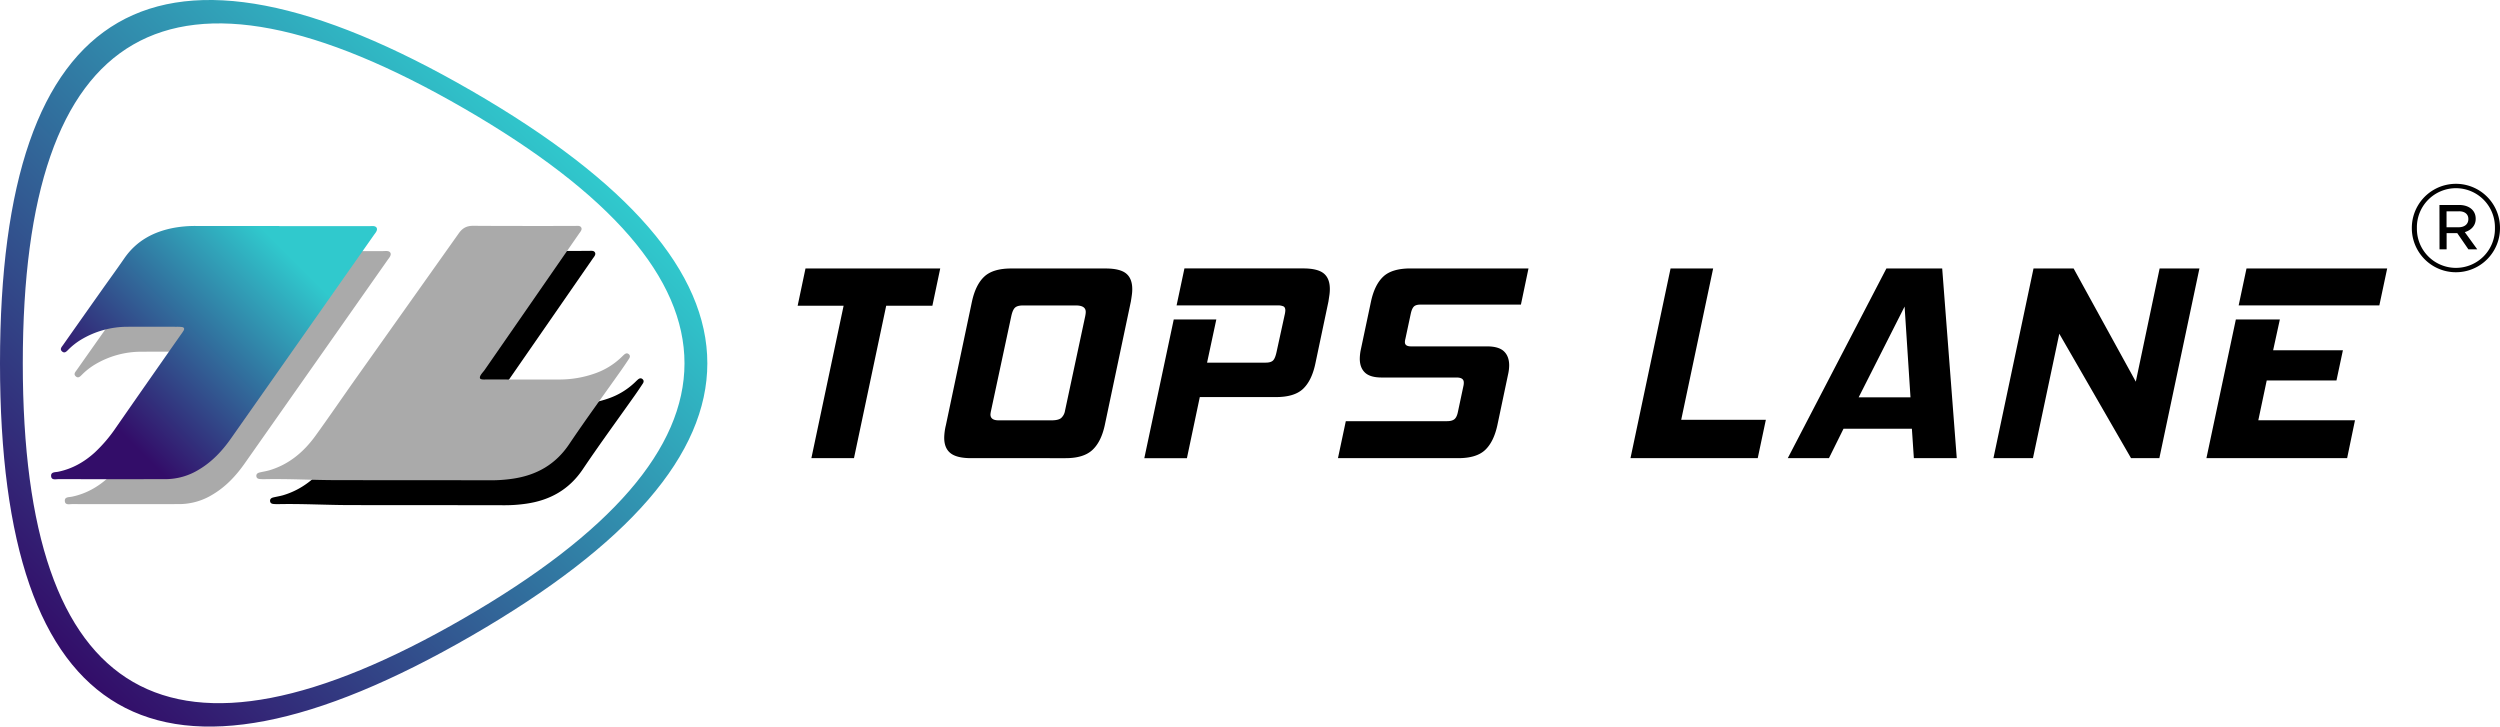 <svg id="Tops_Lane" data-name="Tops Lane" xmlns="http://www.w3.org/2000/svg" xmlns:xlink="http://www.w3.org/1999/xlink" viewBox="0 0 2004 582.44"><defs><linearGradient id="linear-gradient" x1="19" y1="494.91" x2="426.39" y2="87.53" gradientUnits="userSpaceOnUse"><stop offset="0" stop-color="#330d69"/><stop offset="1" stop-color="#30c9cd"/></linearGradient><linearGradient id="linear-gradient-2" x1="40.17" y1="381.96" x2="270.75" y2="151.38" gradientUnits="userSpaceOnUse"><stop offset="0.2" stop-color="#330d69"/><stop offset="0.8" stop-color="#30c9cd"/></linearGradient></defs><path d="M684.55,367.26H650.4l25.84-122.2H639.4l6.29-29.88h108l-6.29,29.88H710.38Z"/><path d="M778.45,367.26q-11.46,0-16.51-4t-5.06-12.35a45.78,45.78,0,0,1,1.35-10.11l20.89-99.07q2.93-13.49,9.89-20t21.56-6.51h75.71q11.46,0,16.4,4t4.94,12.58a34.16,34.16,0,0,1-.34,4.72c-.22,1.65-.49,3.37-.78,5.17l-20.9,99.07q-2.91,13.47-10,20t-21.46,6.51Zm91.43-113.67c.15-.74.26-1.42.34-2a13.7,13.7,0,0,0,.11-1.57q0-5.16-7.86-5.17H820q-4.5,0-6.4,1.8t-3,7L794.4,329.3a19.72,19.72,0,0,0-.45,2.92q0,4.72,6.51,4.72h42.46c3.6,0,6.14-.6,7.64-1.8a9.94,9.94,0,0,0,3.14-5.84Z"/><path d="M961.76,318.29l-10.33,49H917.28l23.59-111.19H975l-7.41,34.59h46.95c2.84,0,4.83-.6,6-1.8s2.06-3.51,2.81-7l6.52-29.88a18.75,18.75,0,0,0,.45-3.14c0-1.65-.49-2.73-1.46-3.26a10.25,10.25,0,0,0-4.61-.79h-81.1l6.29-29.65h95.25q11.46,0,16.4,4T1066,231.8a33.24,33.24,0,0,1-.33,4.61q-.35,2.35-.79,5.28l-10.56,50.09q-2.93,13.49-9.88,20t-21.57,6.51Z"/><path d="M1072.51,367.26l6.29-29.65h81.1q4,0,5.95-1.57t2.81-5.84l4.49-21.12a10.68,10.68,0,0,0,.22-2.47c0-2.7-1.94-4-5.84-4h-60q-9.21,0-13.36-3.93T1090,287.52a39.41,39.41,0,0,1,.67-6.52l8.32-39.31q2.91-13.49,9.88-20t21.79-6.51h94.58l-6.07,29h-80.65c-2.39,0-4.12.53-5.16,1.57s-1.88,2.92-2.47,5.62l-4.27,20c-.15.6-.27,1.12-.34,1.57a7.68,7.68,0,0,0-.11,1.35c0,2.25,1.64,3.37,4.94,3.37H1192q9.43,0,13.59,4t4.16,11.24a32.16,32.16,0,0,1-.68,6.29l-8.76,41.56q-2.92,13.47-9.88,20t-21.57,6.51Z"/><path d="M1409,367.26H1307l32.13-152.08h34.14l-25.61,121.31h67.85Z"/><path d="M1534.15,367.26l-1.58-23.58h-54.81l-11.68,23.58h-33l79.07-152.08h44.71l11.68,152.08Zm-7.42-121.53-36.84,72.79h41.56Z"/><path d="M1708.24,367.26l-57.51-99.74-21.11,99.74h-31.68l32.13-152.08h32.12l49.87,90.76,19.1-90.76h31.9l-32.13,152.08Z"/><path d="M1768.67,367.26l23.59-111.19h35.27l-5.39,24.71h55.93L1872.91,305H1817l-6.74,31.9h77.5l-6.29,30.32Zm25.84-122.43,6.29-29.65h112.77l-6.29,29.65Z"/><path d="M1933.32,183v-.21a35.34,35.34,0,1,1,70.68-.2v.2a35.34,35.34,0,1,1-70.68.21Zm66.62-.21v-.2a31.28,31.28,0,1,0-62.55.2V183a31.28,31.28,0,1,0,62.55-.21Zm-44.48-18.48h15.84c7.32,0,13.21,3.86,13.21,11v.2c0,5.48-3.86,9.14-8.74,10.56l10,13.81h-7.1l-8.94-13h-8.53v13h-5.69Zm15.23,17.87c5.08,0,7.93-2.64,7.93-6.5v-.2c0-3.86-3-6.29-7.93-6.09h-9.54v12.79Z"/><path d="M378,72.8Q0-145.61,0,291.22T378,509.64Q756,291.22,378,72.8Zm-6.09,422.76Q18.26,699.91,18.27,291.22T371.89,86.88Q725.5,291.23,371.89,495.56Z" fill="url(#linear-gradient)"/><path d="M395.75,323.16c.42,1.43,4.17,1,6.06,1,19.21.06,38.43.16,57.64.06A85.5,85.5,0,0,0,488,319.31a58.19,58.19,0,0,0,20.85-12.72c.78-.75,1.54-1.52,2.35-2.23,1.24-1.1,2.59-1.67,4-.31,1.15,1.11.78,2.41,0,3.54-2,3.06-4.06,6.11-6.17,9.11-13.94,19.75-28.27,39.24-41.75,59.3-11,16.44-26.35,25-45.44,27.76A119.16,119.16,0,0,1,404.48,405c-41-.1-82-.05-123-.12-19.64,0-39.26-1.2-58.9-.75-1.08,0-2.16-.05-3.24-.13-1.38-.11-2.61-.6-2.82-2.13-.27-1.88,1-2.74,2.58-3.13,2.52-.6,5.1-1,7.57-1.68,15.82-4.63,27.75-14.67,37.21-27.73,11-15.2,21.58-30.74,32.44-46.06q41.19-58.1,82.41-116.2c3.07-4.35,6.44-6.1,11.77-6.06,26.76.23,80.74.11,80.95.11,2.22,0,4.57-.52,5.5,1.32s-1,3.64-2,5.18q-37.77,54.58-75.59,109.13C397.94,318.66,395.19,321.27,395.75,323.16Z"/><path d="M234.82,201.29c24,0,47.95,0,71.92,0,2.23,0,5.11-.62,6.23,1.4.91,2-1.12,4.1-2.32,5.81Q253.49,289.92,196.3,371.26c-7,10-15.18,18.81-25.79,25.12a51.2,51.2,0,0,1-26.42,7.7q-43.08.07-86.17,0c-2.18,0-5.57,1-5.93-2.24-.41-3.7,3.27-3.2,5.63-3.69,11.31-2.34,20.95-7.8,29.43-15.52a117.8,117.8,0,0,0,17.13-20.21q25.88-37.23,51.92-74.36a32.31,32.31,0,0,0,2.16-3.22c.81-1.52.16-2.5-1.47-2.71a31.31,31.31,0,0,0-3.88-.19c-13.17,0-26.34-.06-39.52,0a72.27,72.27,0,0,0-37.6,10.44,53.4,53.4,0,0,0-10.11,8c-1.35,1.34-2.89,3.15-4.94,1.31s-.29-3.56.77-5.07q15.46-22,31-43.95c6-8.47,12.1-16.84,18-25.39,9.76-14.27,23.66-21.67,40.25-24.72a94.6,94.6,0,0,1,17.4-1.42c22.24.08,44.49,0,66.73,0Z" fill="#aaa"/><path d="M384.75,303.16c.42,1.43,4.17,1,6.06,1,19.21.06,38.43.16,57.64.06A85.5,85.5,0,0,0,477,299.31a58.19,58.19,0,0,0,20.85-12.72c.78-.75,1.54-1.52,2.35-2.23,1.24-1.1,2.59-1.67,4-.31,1.15,1.11.78,2.41,0,3.54-2,3.06-4.06,6.11-6.17,9.11-13.94,19.75-28.27,39.24-41.75,59.3-11,16.44-26.35,25-45.44,27.76A119.16,119.16,0,0,1,393.48,385c-41-.1-82-.05-123-.12-19.64,0-39.26-1.2-58.9-.75-1.08,0-2.16-.05-3.24-.13-1.38-.11-2.61-.6-2.82-2.13-.27-1.88,1-2.74,2.58-3.13,2.52-.6,5.1-1,7.57-1.68,15.82-4.63,27.75-14.67,37.21-27.73,11-15.2,21.58-30.74,32.44-46.06q41.19-58.1,82.41-116.2c3.07-4.35,6.44-6.1,11.77-6.06,26.76.23,80.74.11,80.95.11,2.22,0,4.57-.52,5.5,1.32s-1,3.64-2,5.18q-37.77,54.58-75.59,109.13C386.94,298.66,384.19,301.27,384.75,303.16Z" fill="#aaa"/><path d="M223.82,181.29c24,0,47.95,0,71.92,0,2.23,0,5.11-.62,6.23,1.4.91,2-1.12,4.1-2.32,5.81Q242.49,269.91,185.3,351.26c-7,10-15.18,18.81-25.79,25.12a51.2,51.2,0,0,1-26.42,7.7q-43.08.07-86.17,0c-2.18,0-5.57,1-5.93-2.24-.41-3.7,3.27-3.2,5.63-3.69,11.31-2.34,20.95-7.8,29.43-15.52a117.8,117.8,0,0,0,17.13-20.21q25.88-37.23,51.92-74.36a32.31,32.31,0,0,0,2.16-3.22c.81-1.52.16-2.5-1.47-2.71a31.31,31.31,0,0,0-3.88-.19c-13.17,0-26.34-.06-39.52,0a72.27,72.27,0,0,0-37.6,10.44,53.4,53.4,0,0,0-10.11,8c-1.35,1.34-2.89,3.15-4.94,1.31s-.29-3.56.77-5.07q15.46-22,31-43.95c6-8.47,12.1-16.84,18-25.39,9.76-14.27,23.66-21.67,40.25-24.72a94.6,94.6,0,0,1,17.4-1.42c22.24.08,44.49,0,66.73,0Z" fill="url(#linear-gradient-2)"/></svg>